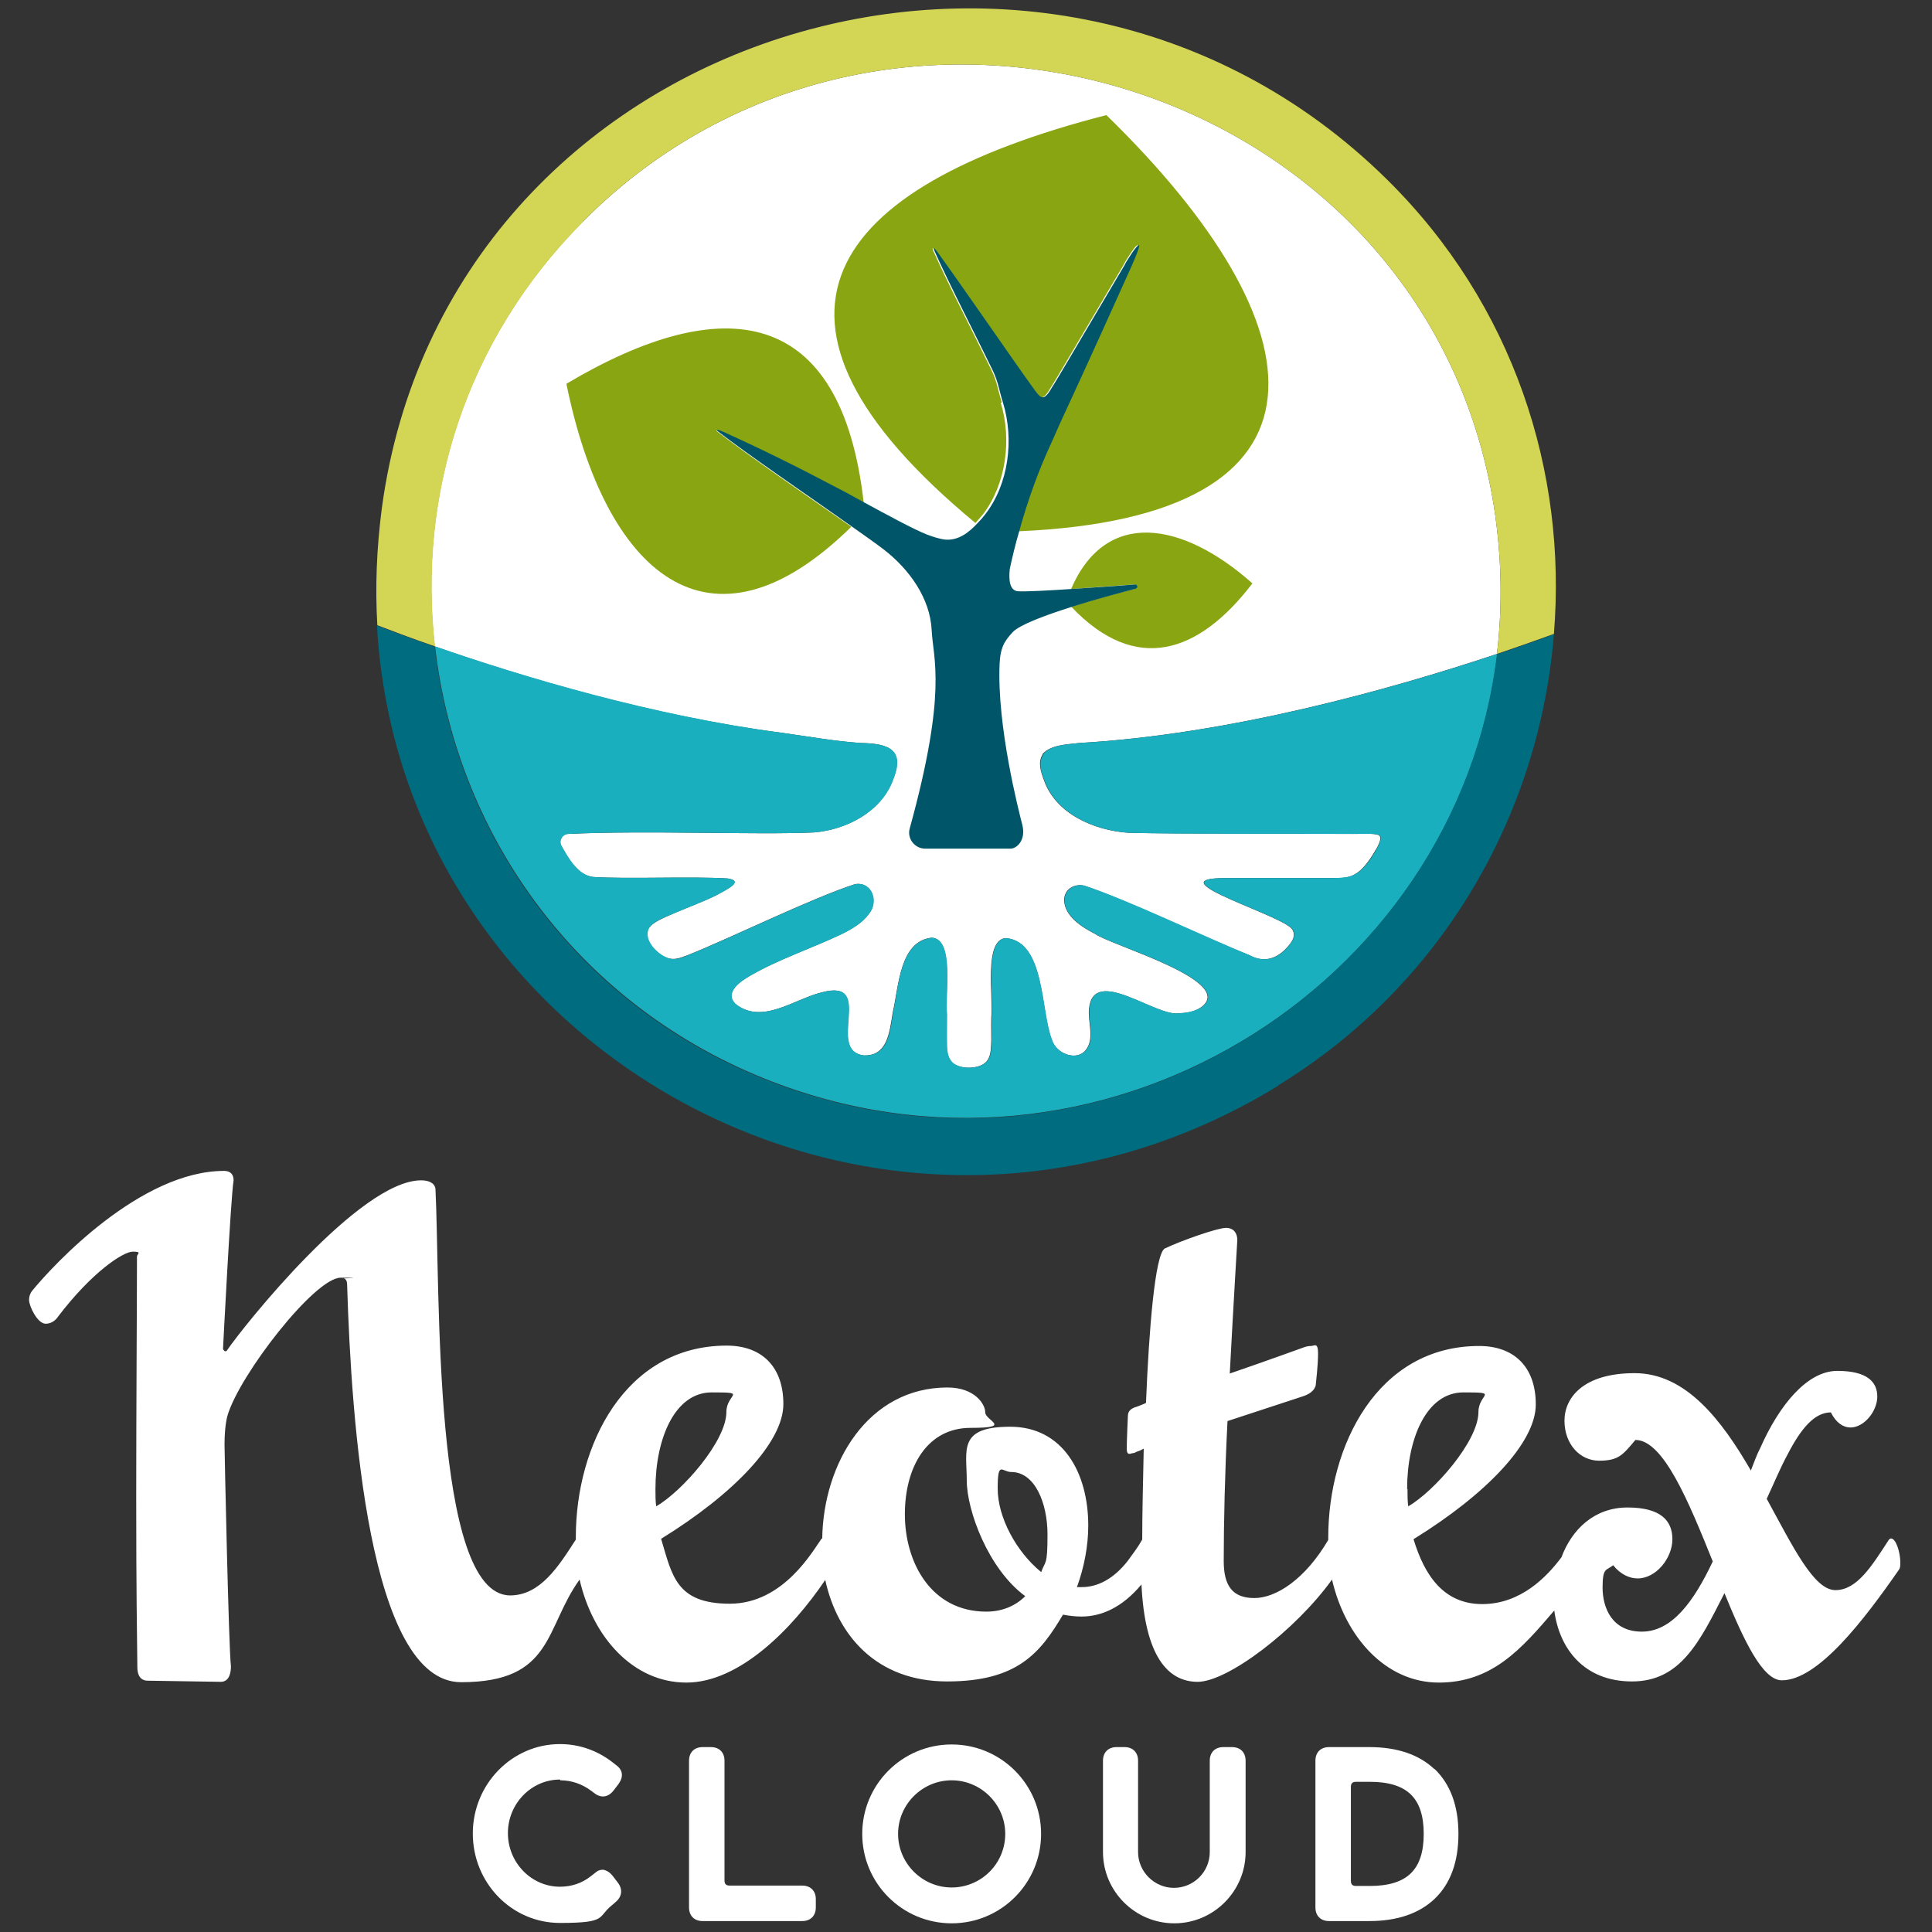<?xml version="1.0" encoding="UTF-8"?>
<svg id="Layer_1" xmlns="http://www.w3.org/2000/svg" version="1.1" viewBox="0 0 512 512">
  <rect x="0" y="0" width="512" height="512" fill="#333333" stroke="none"/>
  <!-- Generator: Adobe Illustrator 29.3.1, SVG Export Plug-In . SVG Version: 2.1.0 Build 151)  -->
  <defs>
    <style>
      .st0 {
        fill: #006c7f;
      }

      .st1 {
        fill: #19afbf;
      }

      .st2 {
        fill: #89a511;
      }

      .st3 {
        fill: #fff;
      }

      .st4 {
        fill: #015568;
      }

      .st5 {
        fill: #d3d655;
      }
    </style>
  </defs>
  <g>
    <path class="st3" d="M395.9,134.2C377.8,20.9,234.6-22.1,154.4,58.8c-31.6,31.8-43.7,73.2-39.2,112.5,23.1,8.1,57.7,18.5,92,22.9,8.4,1.2,13.9,2.2,20.8,2.7,7.3.1,11.9,1.6,8.6,9.8-3.1,8.4-12.3,13.2-20.9,13.9-15.6.7-44.6-.6-65.2.4-1.5,0-2.5,1.7-1.8,3.1,0,0,0,0,0,0,1.8,3.2,4.3,7.8,8.4,8.3,9.1.6,25.9-.2,35.7.4,4.1.6.7,2.5-3.3,4.6-3.3,1.6-7.1,3-10.6,4.5-3.2,1.4-6.2,2.6-7.1,4.3-1.4,3,2.2,6.6,4.9,7.6,1.9.8,3.7,0,5.6-.7,11.3-4.5,32.8-15.1,44.3-18.8,4.5-.7,6.3,4.7,3.6,7.9-1.7,2.4-4.5,4-7.1,5.3-8,3.8-16.8,6.7-24.4,11.1-2.6,1.5-6.8,4.4-3.9,7.4,7.1,5.7,15.6-1.2,22.9-3,14.5-3.9.8,15.6,11.3,16.7,6.1.1,6.7-5.8,7.6-11.5,1.6-6.8,1.8-18.8,10.3-19.7,6.1.3,3.4,15.2,4,20.2,0,3,0,5.9,0,8.7.1,1.7.4,3.3,1.7,4.4,2,1.5,5.9,1.5,8,.2,1.5-.9,1.9-2.6,2-4.3.2-2.6,0-5.3.1-8.1.6-5-2.1-20.5,3.8-21,10.5.9,9.2,19.3,12.2,26.9,1.2,3.8,6.6,5.8,9,2.8,2.5-3.1.5-7.5.9-11,1.2-11.6,18,2.5,24,1.2,2,0,4.4-.5,6-1.8,8.5-6.9-24-16.1-28.4-19.2-3.5-1.8-8-4.6-8.2-8.9,0-2.9,2.6-4.5,5.3-3.9,11.4,3.8,32.1,13.8,43.7,18.4,4,2.2,7.6,1,10.5-2.5,1.2-1.4,1.8-2.8,1.1-4-.7-3.5-37.4-13.9-17.9-13.9,7.4,0,21.6,0,28.8,0,1.9,0,3.9,0,5.5-1,2.6-1.4,4.6-4.8,6-7.2.8-1.6,1.1-2.6.5-3.1-.9-.6-3.5-.4-7.1-.4-19.1-.1-44.9,0-59.3-.3-9.1-.6-19.4-5-22.5-14.1-.8-2.1-1.6-4.7-.3-6.6v-.2c2.2-2.4,6.2-2.5,9.7-2.9,39.9-2.3,82.2-14.1,110.7-23.6,1.5-12.5,1.3-25.6-.8-39.1h0Z"/>
    <path class="st1" d="M276.5,199.8v.2c-1.4,1.9-.6,4.6.2,6.6,3.1,9.1,13.4,13.5,22.5,14.1,14.4.4,40.2.2,59.3.3,3.6,0,6.2-.2,7.1.4.6.4.3,1.5-.5,3.1-1.3,2.4-3.4,5.8-6,7.2-1.7.9-3.6.9-5.5,1-7.2,0-21.3,0-28.8,0-19.5,0,17.2,10.4,17.9,13.9.7,1.2,0,2.6-1.1,4-2.9,3.5-6.4,4.7-10.5,2.5-11.6-4.7-32.3-14.7-43.7-18.4-2.7-.6-5.3,1.1-5.3,3.9.1,4.2,4.7,7.1,8.2,8.9,4.4,3.1,36.9,12.3,28.4,19.2-1.6,1.2-3.9,1.7-6,1.8-6.1,1.3-22.8-12.8-24-1.2-.4,3.6,1.6,7.9-.9,11-2.5,3-7.9,1-9-2.8-3-7.6-1.8-26-12.2-26.9-5.9.4-3.2,16-3.8,21,0,2.8,0,5.5-.1,8.1-.1,1.7-.5,3.4-2,4.3-2.2,1.3-6,1.3-8-.2-1.3-1.1-1.6-2.6-1.7-4.4-.1-2.7,0-5.7,0-8.7-.6-4.9,2.1-19.8-4-20.2-8.6,1-8.8,12.9-10.3,19.7-.9,5.7-1.4,11.6-7.6,11.5-10.5-1.1,3.2-20.6-11.3-16.7-7.4,1.8-15.9,8.7-22.9,3-2.9-3,1.3-5.9,3.9-7.4,7.6-4.4,16.5-7.3,24.4-11.1,2.6-1.3,5.4-2.9,7.1-5.3,2.7-3.2.9-8.6-3.6-7.9-11.5,3.7-33,14.3-44.3,18.8-1.8.8-3.7,1.5-5.6.7-2.6-1-6.2-4.6-4.9-7.6.8-1.8,3.9-3,7.1-4.3,3.5-1.5,7.3-2.9,10.6-4.5,4-2.1,7.4-3.9,3.3-4.6-9.8-.6-26.6.2-35.7-.4-4.1-.5-6.6-5.1-8.4-8.3,0,0,0,0,0,0-.7-1.4.3-3,1.8-3.1,20.6-1,49.6.3,65.2-.4,8.6-.7,17.8-5.5,20.9-13.9,3.3-8.2-1.2-9.6-8.6-9.8-6.9-.5-12.4-1.5-20.8-2.7-34.3-4.5-68.9-14.9-92-22.9,5.5,48.6,36.4,94,87.2,114.5,88.5,35.6,183.7-24.1,194.3-112.5-28.5,9.5-70.8,21.3-110.7,23.6-3.5.4-7.5.5-9.6,2.9h0Z"/>
    <path class="st5" d="M154.4,58.8c80.2-80.9,223.4-37.9,241.5,75.4,2.1,13.5,2.3,26.6.8,39.1,5.6-1.9,10.7-3.7,15.1-5.3,3.5-42.9-10.6-87.3-44.3-120.5C277.2-41.5,118.4,7.6,101.2,134.6c-1.4,10.7-1.8,21.1-1.2,31.1,4.2,1.6,9.4,3.6,15.3,5.6-4.5-39.3,7.6-80.7,39.2-112.5h0Z"/>
    <path class="st0" d="M338.8,287.6c44-27,69.2-72.4,73-119.5-4.4,1.6-9.5,3.4-15.1,5.3-10.6,88.4-105.8,148.1-194.3,112.5-50.8-20.4-81.7-65.9-87.2-114.5-5.9-2.1-11.1-4-15.3-5.6,6.4,114.1,135.6,185.2,238.9,121.9h0Z"/>
    <path class="st2" d="M265.5,106.7c-1-3.1-1.2-5.4-2.7-8.5-4.3-8.9-11.6-23-15.5-31.8-.4-1.1.1-.6.7.2,6.8,9.2,19.3,27.5,25.2,35.8,2.1,2.8,2.8,4.6,5.2.4,1.1-1.7,2.6-4.3,4.4-7.3,4.3-7.3,10.9-18.4,14.9-25.2.2-.4.4-.7.6-1.1,1.9-3.1,3-4.5,3.3-4.2,0,0,0,.2,0,.2,0,.7-.7,2.7-2.1,5.5-4.4,9.6-11.1,24.3-15.8,34.8-2.1,4.7-3.6,7.8-5.4,11.9-3.3,7.3-6.2,15.4-8.5,23.4,87.5-3.7,81.1-54.1,23.4-110.3-74.4,19.1-99.9,54.2-34.7,108.1.7-.8,1.4-1.6,2-2.3,6.1-8,7.7-19.8,4.7-29.6h0Z"/>
    <path class="st2" d="M191.4,114.5c10.1,4.6,19.9,9.4,29.9,14.7,2,1.1,4.7,2.5,7.6,4.1-5.9-52.3-37.2-56.3-78.8-31.6,10.2,50.1,37.8,75,75.5,37.9-11.3-7.9-27.2-18.8-35.6-25.3-.4-.5.3-.3,1.5.2h0Z"/>
    <path class="st2" d="M283.8,156.1c5.8-.4,12.2-.9,16.8-1.2.7,0,.8.9.2,1.1-4.5,1.2-10.9,2.9-16.9,4.8,17.1,18,33.8,12.4,48-6.2-18.6-16.5-38.9-19.9-48.1,1.6Z"/>
    <path class="st4" d="M300.6,154.9c-4.6.4-11,.8-16.8,1.2-6.1.4-11.7.7-13.8.6-2.5,0-2.7-3.1-2.4-5.9h0c.7-3.3,1.5-6.6,2.5-10,2.2-8,5.1-16.1,8.5-23.4,1.8-4.1,3.2-7.2,5.4-11.9,4.8-10.4,11.5-25.2,15.8-34.8,1.3-2.9,2-4.8,2.1-5.5,0,0,0-.1,0-.2-.2-.3-1.4,1.1-3.3,4.2-.2.3-.4.7-.6,1.1-4,6.8-10.6,17.9-14.9,25.2-1.8,3-3.3,5.6-4.4,7.3-2.4,4.2-3.1,2.4-5.2-.4-5.9-8.2-18.5-26.6-25.2-35.8-.6-.8-1.1-1.3-.7-.2,3.9,8.8,11.2,22.9,15.5,31.8,1.5,3.1,1.7,5.4,2.7,8.5,3,9.8,1.5,21.6-4.7,29.6-.6.8-1.3,1.6-2,2.3-2.3,2.5-5.1,4.7-8.6,4.4-1.7-.2-3.4-.8-5-1.4-3.5-1.4-10.3-5.1-16.4-8.4-2.9-1.6-5.6-3.1-7.6-4.1-10-5.3-19.7-10.1-29.9-14.7-1.2-.5-1.9-.7-1.5-.2,8.4,6.5,24.3,17.3,35.6,25.3,3.4,2.4,6.4,4.5,8.6,6.2,6.6,5.1,12.2,12.8,12.6,21.3.4,7.8,4.2,16.2-5.8,52.5-.8,2.7,1.3,5.4,4.1,5.4h22.6c1.6,0,4.2-2.2,3.1-6.4-1-3.9-6.7-26.1-6-42.5.2-4.7,1.5-6.3,3.5-8.5,1.8-1.9,8.4-4.4,15.7-6.7,6-1.9,12.4-3.6,16.9-4.8.6-.2.5-1.1-.2-1.1h0Z"/>
  </g>
  <path class="st3" d="M501.4,407.7c-.3,0-.5,0-.8.3-4.6,7.1-8.5,13.4-14.2,13.4s-11.2-11.4-18.2-24.2c2-4.3,3.6-8.2,5.5-11.7,3.5-6.8,7.1-11.2,11.5-11.2,1.4,2.8,3.3,4,5.2,4,3.6,0,7.1-4.3,7.1-8.2s-2.7-6.8-10.6-6.8-15.3,8.9-20.4,20.4c-1,1.9-1.7,4-2.5,6-7.7-13.3-17.2-25.8-30.8-25.8s-18.6,6.5-18.6,12.6,4,10.6,9.2,10.6,6.3-1.6,9.6-5.5c7.4,0,14.1,16.3,20.5,32.2-5.1,10.8-10.9,18.6-18.8,18.6s-10.4-6.3-10.4-11.7,1-4.4,2.8-5.9c2,2.5,4.4,3.5,6.5,3.5,4.9,0,9.2-5.4,9.2-10.4s-3.2-8.4-11.9-8.4-14.7,5.7-17.5,13.2c-3.9,5.2-10.8,12.4-21,12.4s-15.3-7.6-18.2-17.2c19.3-11.9,32.4-25.6,32.4-35.7s-5.9-15.5-15-15.5c-27,0-40,26.5-40,50.7s0,.5,0,.7c-6.1,10.4-13.8,15.4-19.6,15.4s-8.1-3.3-8.1-9.8c0-9.8.3-23.5,1-37.1l19.8-6.5c3.6-1.1,3.6-3.2,3.6-3.2,0,0,.6-5.1.6-8.2s-1-2-1.9-2-1.7.3-1.7.3c0,0-9.6,3.5-19.8,7,1-19,2-34.9,2-35.4,0-1.6-.8-3.2-3-3.2s-11.7,3.3-16.3,5.5c-2.5,1.9-4.1,21-4.9,40.9-.6.3-2.9,1.2-3.1,1.2-1.9.8-1.6,2-1.7,2.2,0,0-.3,6.6-.3,8.7s1.1,1.2,1.6,1.2c.4,0,.7-.2,1.1-.4.7-.2,1.3-.5,1.8-.8-.2,9.1-.4,17.7-.4,24.1-1.1,2-2.5,3.8-3.8,5.6-3.8,4.9-8.1,7-12.2,7h-1.3c1.9-5.2,3-10.9,3-16.3,0-14.1-6.8-26.2-20.7-26.2s-11.5,6.2-11.5,14.2,5.7,23.5,15.5,30.7c-2.5,2.5-6,4.1-10.3,4.1-14.7,0-21.6-13.1-21.6-25.8s6-22.9,17.4-22.9,3.9-1.9,3.9-4.1-2.8-6.6-10-6.6c-21.1,0-32.9,20.1-33.2,40,0,0-.1,0-.2.1-2.2,3-10,17.2-24.3,17.2s-15.3-7.6-18.2-17.2c19.3-11.9,32.4-25.6,32.4-35.7s-5.9-15.5-15-15.5c-27,0-40,26.5-40,50.7s0,.5,0,.7c-4.5,7-9.4,14.8-17.4,14.8-20.7,0-18.5-82.3-19.8-107.8-.3-1.7-2.1-2.2-3.8-2.2-16.3,0-47.1,38.7-51.4,45-.2.3-.3.3-.5.3-.3,0-.6-.6-.6-.6,0,0,2-39.5,2.8-44.7,0-2.2-1.6-2.5-2.5-2.5-22.1,0-45.2,24.8-50.9,31.8-.6.8-.8,1.6-.8,2.4,0,1.6,2.2,6.3,4.4,6.3s3.3-1.9,3.3-1.9c8.9-11.7,17.2-17.2,19.8-17.2s1.1.6,1.1,1.3c0,12.5-.2,39.2-.2,63.9s.2,35.7.3,44.9c0,3.3,1.9,3.6,2.7,3.6l19.4.3c2.4,0,2.7-2.7,2.7-4.1-.6-4.9-1.7-57.4-1.7-58.8,0-5.2.8-7.7.8-7.7,3.2-10.8,23.1-36.5,30-36.5s.8.2.8.2c.8.2.9,1.1.9,1.9,1.1,35.7,5.7,105.1,30.2,105.1s22.1-14.3,31.4-27.2c3.5,15.3,14.2,27.3,28.3,27.3s28.1-14.3,36.8-27.2c3.2,14.7,13.6,26.9,32.3,26.9s24.7-7.6,30.7-17.7c1.6.3,3.2.5,4.9.5,5.3,0,10.8-2.4,15.9-8.5.9,19,7,25.8,14.9,25.8s25.9-13.6,35.6-27.1c3.5,15.2,14.2,27.3,28.3,27.3s21.9-8.9,30.6-19.1c1.3,10,7.8,18.8,20.6,18.8s17.9-10.4,24.5-23.4c5.1,12.5,10.1,23.1,15.2,23.1,9.6,0,21.8-16,31.1-29.4.3-.5.3-1.1.3-1.9,0-2.5-1.1-6.3-2.5-6.3h0ZM173.7,394.6c0-13.3,5.1-25.6,14.9-25.6s3.9.3,3.9,5.2c0,7.7-11.7,21-18.6,25-.2-1.4-.2-3-.2-4.6h0ZM275.9,416.6c-6.6-5.4-11.5-14.5-11.5-22.1s1.1-4.4,3.6-4.4c6.2,0,9.6,8.1,9.6,16.6s-.6,6.8-1.7,10h0ZM372.9,394.6c0-13.3,5.1-25.6,14.9-25.6s4,.3,4,5.2c0,7.7-11.7,21-18.6,25-.2-1.4-.2-3-.2-4.6h0Z"/>
  <g>
    <path class="st3" d="M148.5,471.8c3,0,5.8,1,8.2,2.8l.8.6c1.8,1.4,3.7,1.1,5.1-.7l1.3-1.7c1.8-2.5.5-4.1-.2-4.7l-1.4-1.1c-4-3.1-8.8-4.8-13.9-4.8-12.7,0-23.1,10.6-23.1,23.7s10.3,23.7,23.1,23.7,9.8-1.6,13.9-4.8l.8-.7c1.7-1.4,2-3.3.7-5.1l-1.3-1.7c-.8-1.1-1.7-1.6-2.6-1.8-.7,0-1.3.1-1.9.6l-1.4,1.1c-2.4,1.9-5.2,2.8-8.2,2.8-7.6,0-13.8-6.4-13.8-14.2s6.2-14.2,13.8-14.2h0Z"/>
    <path class="st3" d="M212.5,499.7h-19.1c-1,0-1.4-.4-1.4-1.4v-31.7c0-2.2-1.4-3.6-3.6-3.6h-2.2c-2.2,0-3.6,1.4-3.6,3.6v38.9c0,2.2,1.4,3.6,3.6,3.6h26.4c2.2,0,3.6-1.4,3.6-3.6v-2.2c0-2.2-1.4-3.6-3.6-3.6h0Z"/>
    <path class="st3" d="M252.2,462.3c-13.1,0-23.7,10.6-23.7,23.7s10.6,23.7,23.7,23.7,23.7-10.6,23.7-23.7-10.6-23.7-23.7-23.7h0ZM266.4,486c0,7.9-6.4,14.2-14.2,14.2s-14.2-6.4-14.2-14.2,6.4-14.2,14.2-14.2,14.2,6.4,14.2,14.2Z"/>
    <path class="st3" d="M326.3,463h-2.1c-2.2,0-3.6,1.4-3.6,3.6v24.2c0,5.3-4.3,9.5-9.5,9.5s-9.5-4.3-9.5-9.5v-24.2c0-2.2-1.4-3.6-3.6-3.6h-2.1c-2.2,0-3.6,1.4-3.6,3.6v24.2c0,10.4,8.5,18.9,18.9,18.9s18.9-8.5,18.9-18.9v-24.2c0-2.2-1.4-3.6-3.6-3.6h0Z"/>
    <path class="st3" d="M380.2,468.9c-4.1-3.9-9.9-5.9-17.3-5.9h-10.7c-2.2,0-3.6,1.4-3.6,3.6v38.9c0,2.2,1.4,3.6,3.6,3.6h10.7c7.4,0,13.2-2,17.3-5.9,4.2-4,6.3-9.8,6.3-17.2s-2.1-13.1-6.3-17.2h0ZM377.3,486c0,9.5-4.4,13.8-14.3,13.8h-3.6c-1,0-1.4-.4-1.4-1.4v-24.8c0-1,.4-1.4,1.4-1.4h3.6c9.9,0,14.3,4.3,14.3,13.8h0Z"/>
  </g>
</svg>
